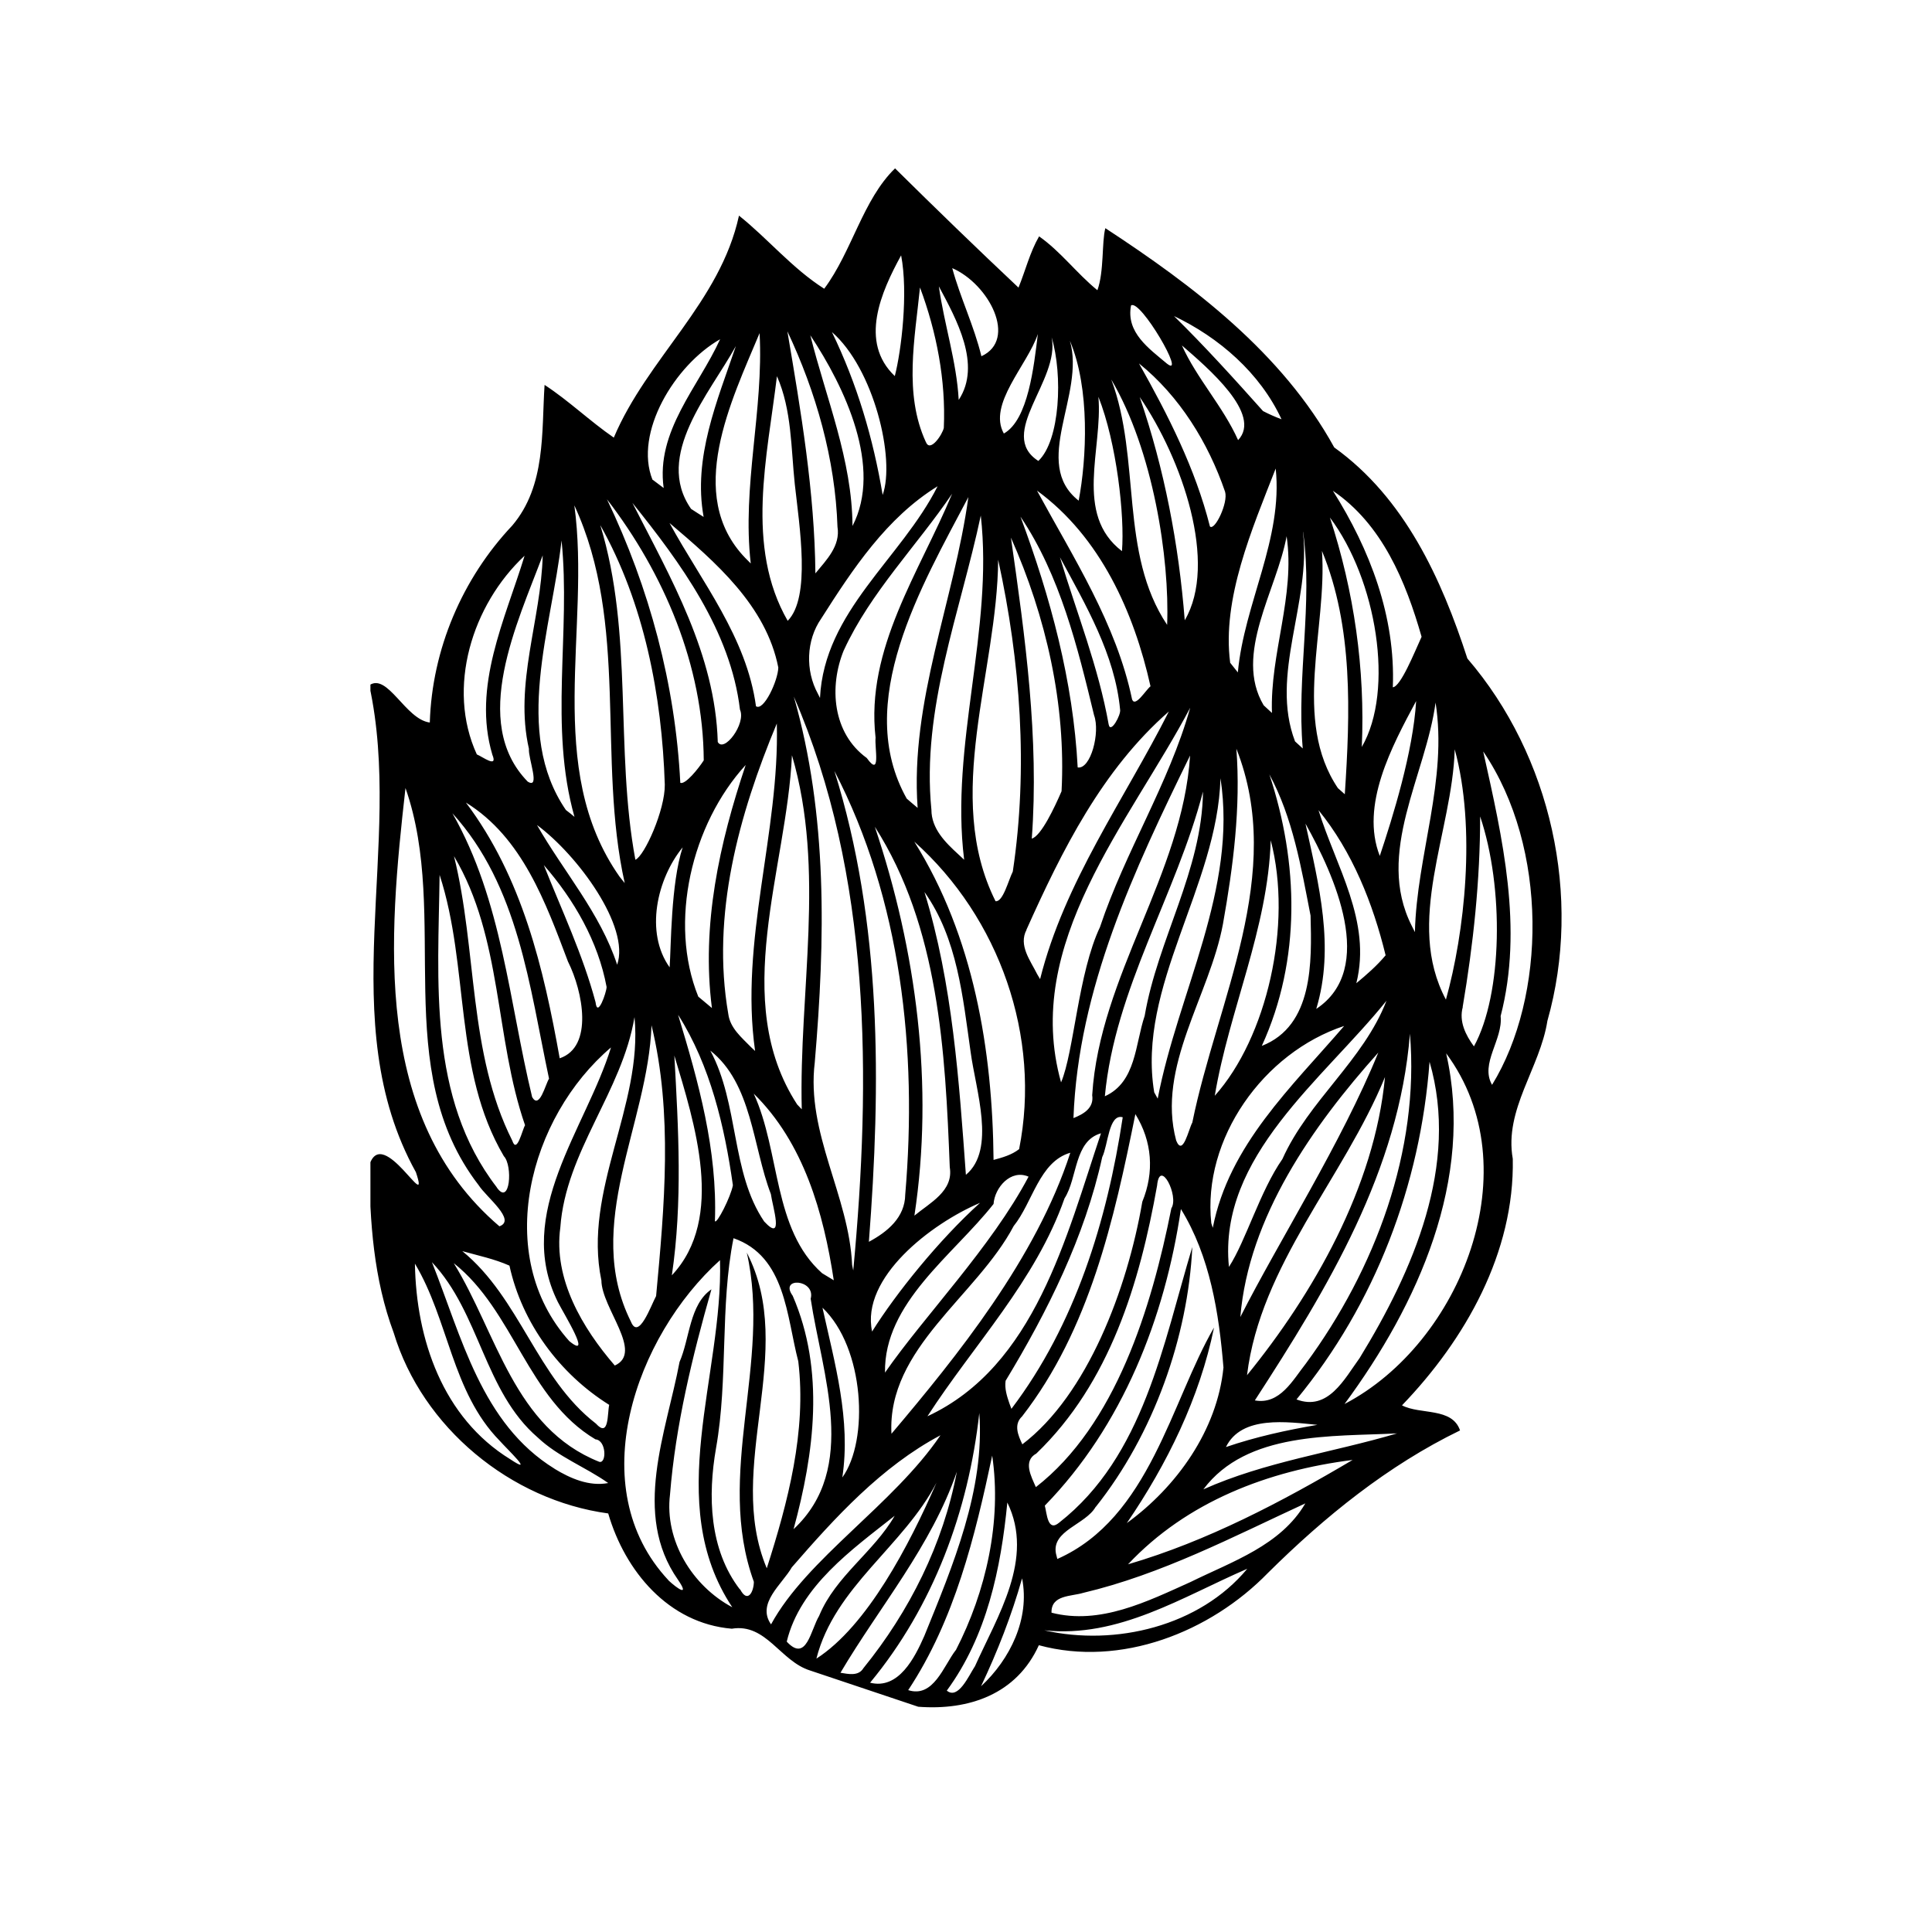 <svg xmlns="http://www.w3.org/2000/svg" xmlns:xlink="http://www.w3.org/1999/xlink" width="512" viewBox="0 0 384 384" height="512" preserveAspectRatio="xMidYMid meet"><defs><clipPath id="56d6d6f1d3"><path d="M 73.625 33.023 L 310.367 33.023 L 310.367 339.773 L 73.625 339.773 Z M 73.625 33.023 " clip-rule="nonzero"></path></clipPath></defs><g clip-path="url(#56d6d6f1d3)"><path fill="#000000" d="M 161.031 332.031 C 155.062 330.18 152.301 322.582 145.449 323.719 C 132.848 322.656 124.215 312.25 120.887 300.809 C 101.527 298.191 83.945 283.742 78.25 264.898 C 74.281 254.27 73.469 242.777 73.418 231.555 C 76.031 223.34 85.648 241.887 82.664 232.984 C 66.07 203.094 80.348 167.949 73.395 136.207 C 77.043 133.668 80.57 142.992 85.426 143.609 C 85.871 129.082 91.863 115 101.824 104.445 C 108.531 96.527 107.621 85.898 108.238 76.5 C 113.07 79.656 117.238 83.703 121.996 86.98 C 128.68 71.172 143.129 60.074 146.879 42.859 C 152.5 47.324 157.504 53.391 163.82 57.387 C 169.344 49.988 171.488 39.68 177.898 33.465 C 185.988 41.457 194.148 49.371 202.434 57.164 C 203.816 53.785 204.68 50.188 206.527 46.98 C 210.844 50.012 214.023 54.355 218.117 57.684 C 219.473 53.91 218.957 48.141 219.695 45.352 C 237.105 56.746 254.859 70.137 265.191 88.93 C 279.176 98.969 286.5 115 291.652 130.883 C 308.297 150.242 314.535 178.285 307.559 202.898 C 306.102 212.27 298.926 220.531 300.676 230.32 C 301.047 248.941 291.258 266.23 278.656 279.324 C 282.305 281.227 288.617 279.672 290.195 284.309 C 275.871 291.262 263.32 301.422 252.023 312.621 C 240.535 324.434 222.754 331.414 206.48 327 C 202.066 336.742 192.598 339.996 182.512 339.23 M 287.434 209.359 C 293.105 234.367 281.812 259.301 267.238 279.055 C 290.445 266.945 304.277 232.047 287.434 209.359 Z M 205.047 166.691 C 206.922 166.223 209.637 160.402 210.992 157.27 C 211.902 140.008 207.91 122.594 200.93 106.859 C 203.766 126.641 206.555 146.738 205.074 166.691 Z M 214.199 152.535 C 216.785 152.953 218.711 145.582 217.453 142.152 C 214.172 128.59 210.695 114.359 202.828 102.691 C 208.797 118.723 213.309 135.418 214.199 152.535 Z M 220.363 144.004 C 220.73 145.949 222.852 142.027 222.629 141.043 C 221.594 130.066 215.777 120.227 210.672 110.758 C 214 121.805 218.34 132.609 220.363 144.027 Z M 225.023 139.047 C 225.664 140.625 227.711 137.172 228.672 136.406 C 225.391 121.684 218.684 106.688 206.109 97.512 C 213.336 110.832 221.891 124 225.023 139.07 Z M 204.039 184.793 C 202.387 187.879 204.801 190.91 206.133 193.598 L 206.727 194.609 C 211.582 175.227 223.469 158.949 232.32 141.414 C 219.078 152.98 211.09 169.012 204.012 184.793 Z M 194.938 102.469 C 190.844 121.758 183.125 140.871 185.125 160.945 C 185.125 164.719 187.91 167.457 190.5 169.824 L 191.633 170.883 C 188.797 147.949 197.504 125.332 194.938 102.469 Z M 133.094 192.266 C 133.391 188.246 133.316 175.645 135.684 168.418 C 130.578 174.684 128.137 185.312 133.094 192.266 Z M 129.492 203.785 C 128.828 223.441 115.809 243.465 125.398 262.68 C 126.93 266.477 129.371 259.523 130.406 257.598 C 132.059 239.816 133.758 221.246 129.492 203.785 Z M 133.535 253.48 C 144.238 242.086 138.023 223.145 134.031 209.801 C 134.844 224.352 135.684 238.977 133.535 253.48 Z M 134.793 201.762 C 138.84 215.055 142.613 228.621 142.094 242.703 C 142.438 243.418 145.273 237.82 145.668 235.574 C 144.016 223.883 141.18 211.801 134.82 201.762 Z M 167.418 293.656 C 172.746 286.281 171.855 267.883 163.473 259.918 C 165.914 270.965 169.145 282.188 167.418 293.656 Z M 161.129 258.141 C 162.168 254.242 154.793 253.727 157.555 257.547 C 163.992 272.395 161.848 288.82 157.727 303.938 C 170.723 291.828 163.375 273.086 161.129 258.141 Z M 163.398 253.059 C 163.965 253.406 165.148 254.121 165.719 254.465 C 163.695 241.098 159.75 227.141 149.812 217.375 C 155.137 228.988 153.586 244.305 163.398 253.059 Z M 154.398 143.805 C 146.852 161.906 141.328 181.859 144.758 201.566 C 145.125 204.352 147.422 206.227 149.27 208.125 L 150.082 208.891 C 146.977 186.965 154.965 165.559 154.398 143.805 Z M 153.215 237.324 C 149.59 227.879 149.492 215.375 141.18 208.816 C 146.902 219.445 145.25 232.984 151.883 242.777 C 155.926 247.141 153.559 239.84 153.215 237.324 Z M 138.789 198.086 C 139.457 198.656 140.836 199.789 141.5 200.355 C 139.383 183.883 142.98 167.605 148.211 152.043 C 137.457 163.805 132.82 183.312 138.789 198.086 Z M 150.258 140.375 C 151.785 141.414 154.621 135.32 154.695 132.684 C 152.277 120.375 142.168 111.668 133.07 103.949 C 139.48 115.715 148.383 126.613 150.258 140.375 Z M 158.441 219.52 L 159.355 220.48 C 158.762 197.125 164.141 173.004 157.406 150.117 C 156.371 172.758 145.004 198.852 158.441 219.52 Z M 161.945 211.133 C 160.195 225.266 168.75 237.598 169.367 251.434 L 169.59 252.52 C 173.164 214.438 173.188 173.867 157.777 138.453 C 164.535 162.078 164.016 186.793 161.945 211.109 Z M 172.695 246.82 C 176.371 244.848 179.871 241.988 179.922 237.426 C 182.363 208.914 179.133 178.801 165.84 153.227 C 175.309 183.438 175.113 215.523 172.695 246.82 Z M 190.18 292.52 C 185.098 307.316 174.816 319.328 167.047 332.473 C 168.578 332.719 170.625 333.215 171.609 331.562 C 180.758 320.289 187.492 306.824 190.18 292.52 Z M 172.918 334.445 C 178.613 335.902 181.844 329.414 183.719 325.148 C 189.391 311.191 195.777 296.07 194.641 280.855 C 192.496 300.312 185.52 319.254 172.941 334.445 Z M 218.859 225.242 C 213.457 226.746 214.199 234.121 211.582 238.188 C 205.836 254.59 193.582 267.191 184.336 281.496 C 205.715 271.559 211.953 245.688 218.832 225.242 Z M 239.102 157.344 C 233.777 177.863 221.594 196.508 219.598 217.891 C 225.836 215.078 225.613 207.508 227.512 201.91 C 230.102 186.742 238.93 172.957 239.102 157.344 Z M 229.41 217.102 L 230.102 218.359 C 234.172 197.176 245.984 176.754 242.578 154.68 C 241.988 176.137 225.91 196.066 229.41 217.102 Z M 236.539 150.168 C 225.441 172.859 214.297 196.508 213.359 222.23 C 215.355 221.441 217.477 220.234 217.082 217.668 C 218.586 193.871 235.008 173.844 236.539 150.168 Z M 218.66 184.176 C 223.641 169.258 232.297 155.84 236.562 140.672 C 224.48 163.559 203.148 187.531 210.895 215.129 C 213.457 209.16 214.297 193.328 218.66 184.203 Z M 225.664 221.441 C 221.422 242.43 216.566 264.23 203.148 281.52 C 201.422 283.148 202.359 285.293 203.199 287.07 C 216.098 277.254 224.062 256.242 227.043 238.855 C 229.461 232.961 229.016 226.867 225.664 221.441 Z M 223.125 222.059 C 220.363 221.32 220.238 227.633 219.078 229.977 C 215.602 245.836 208.23 260.633 199.871 274.441 C 199.648 275.996 200.141 277.527 200.633 278.957 L 201.027 280.016 C 213.73 263.27 220.043 242.602 223.148 222.086 Z M 212.742 229.113 C 206.555 230.887 205.246 239.027 201.473 243.688 C 194.102 257.648 176.297 267.957 177.184 284.973 C 190.156 269.633 205.961 250.102 212.742 229.09 Z M 204.434 233.871 C 200.883 232.32 197.699 236.066 197.477 239.297 C 189.465 249.484 175.656 258.953 175.902 272.816 C 183.695 261.57 197.035 247.883 204.434 233.871 Z M 181.746 241.617 C 184.805 239.078 189.562 236.734 188.773 232 C 187.887 209.012 186.605 184.227 173.879 164.324 C 182.164 188.988 185.668 215.77 181.746 241.617 Z M 191.98 233.504 C 198.02 228.473 193.926 216.66 192.918 209.086 C 191.363 198.188 190.301 186.52 183.742 177.297 C 189.34 195.496 190.625 214.957 191.98 233.527 Z M 194.789 239.078 C 185.074 243.195 171.066 253.949 173.336 264.652 C 178.121 257.008 186.652 246.426 194.789 239.078 Z M 162.562 137.887 L 162.98 138.723 C 163.82 121.461 179.105 111.055 186.355 96.648 C 176.223 102.891 169.488 113.102 163.227 122.941 C 160.219 127.258 160.047 133.297 162.562 137.887 Z M 167.738 129.18 C 164.73 136.48 165.469 145.73 172.277 150.66 C 175.16 154.68 173.805 148.59 174.027 146.617 C 172.004 128.934 182.781 113.715 189.242 98.129 C 182.262 108.438 173.016 117.738 167.738 129.203 Z M 180.242 158.75 C 180.785 159.219 181.844 160.133 182.387 160.574 C 180.859 139.34 189.637 119.465 192.473 98.797 C 183.176 116.453 169.465 139.637 180.242 158.773 Z M 181.723 167.285 C 193.508 186.102 197.281 208.691 197.477 230.543 C 199.23 230.074 201.078 229.559 202.559 228.398 C 206.996 206.078 198.637 182.379 181.723 167.285 Z M 235.477 123.285 C 242.113 111.992 234.984 91.273 226.527 78.918 C 231.434 93.246 234.293 108.191 235.477 123.285 Z M 240.484 104.641 C 241.422 105.578 244.16 99.93 243.492 97.734 C 240.164 88.02 234.441 78.719 226.379 72.234 C 232.176 82.52 237.574 93.125 240.484 104.641 Z M 246.082 87.477 C 250.941 82.348 240.09 73.148 234.91 68.656 C 237.918 75.293 243.074 80.766 246.082 87.477 Z M 244.48 131.695 C 244.875 132.188 245.637 133.152 246.031 133.645 C 247.289 119.906 255.031 107.133 253.555 93.125 C 248.844 105.184 242.852 119.02 244.504 131.695 Z M 245.738 148.812 C 246.625 160.477 245.121 172.141 243.074 183.637 C 240.434 197.891 229.832 211.996 233.777 226.695 C 235.109 229.977 236.242 224.426 236.98 223.121 C 241.914 198.828 255.574 173.672 245.738 148.812 Z M 217.773 299.5 C 215.75 303.051 208.969 304.188 209.883 308.797 L 210.152 309.859 C 228.5 301.742 232.789 278.488 241.297 263.863 C 238.438 277.848 231.977 290.992 223.961 302.73 C 233.875 295.527 241.938 284.258 243.172 271.805 C 242.285 261 240.508 249.707 234.715 240.309 C 231.531 261.965 223.098 283.418 207.664 299.254 C 208.082 300.809 208.207 304.582 210.523 302.633 C 227.34 289.438 231.164 267.141 236.98 247.855 C 236.121 265.711 229.289 285.07 217.797 299.5 Z M 247.855 273.332 C 260.953 257.254 273.23 235.918 275.277 214.07 C 267.043 234.191 250.52 251.406 247.855 273.332 Z M 273.945 209.211 C 260.852 223.836 248.176 241.914 246.527 261.766 C 254.242 246.551 266.648 227.141 273.945 209.211 Z M 243.664 287.613 C 249.582 285.59 255.676 284.258 261.84 283.199 C 255.895 282.629 246.773 281.25 243.664 287.613 Z M 267.191 203.906 C 251.086 209.211 238.957 226.375 240.754 243.121 L 241.051 244.035 C 244.258 227.582 256.758 216.016 267.191 203.883 Z M 241.445 217.793 C 251.754 206.273 256.98 183.832 252.566 167.012 C 252.023 184.621 244.305 200.75 241.445 217.793 Z M 250.793 207.879 C 261.051 203.883 260.73 191.156 260.484 181.984 C 258.633 172.465 256.957 162.523 252.297 153.918 C 258.09 171.426 258.656 190.715 250.793 207.879 Z M 261.617 200.527 C 273.652 192.539 265.219 173.941 259.473 163.707 C 262.109 175.793 265.34 188.223 261.617 200.527 Z M 269.582 195.422 C 271.629 193.723 273.676 191.945 275.402 189.875 C 272.887 179.566 268.793 169.281 262.062 161.02 C 265.488 172.168 272.664 183.094 269.582 195.422 Z M 274.242 170.121 C 276.832 162.375 280.852 149.504 281.469 139.34 C 276.633 148.344 270.32 160.082 274.242 170.121 Z M 244.281 251.777 C 247.637 246.598 250.445 236.734 254.887 230.371 C 260.09 218.754 270.988 210.789 275.574 198.902 C 263.047 214.512 242.086 229.879 244.258 251.777 Z M 249.41 278.34 C 254.391 279.25 256.957 274.293 259.57 270.988 C 273.305 252.32 282.184 228.668 280.234 205.461 C 278.09 232.613 263.887 256.02 249.41 278.34 Z M 257.672 278.141 C 263.961 280.535 267.191 274.121 270.246 269.906 C 280.828 252.641 290.098 231.504 284.133 211.035 C 282.332 235.477 273.332 259.152 257.695 278.141 Z M 239.176 296.023 C 251.457 290.523 264.871 288.699 277.672 284.898 C 264.773 285.566 247.809 284.48 239.176 296.023 Z M 224.207 310.918 C 239.965 306.309 254.785 298.488 268.844 290.176 C 252.051 292.297 235.898 298.465 224.207 310.918 Z M 259.445 298.809 C 245.07 305.445 230.844 312.918 215.309 316.59 C 212.867 317.332 208.895 316.984 208.996 320.535 C 218.637 323.027 228.055 318.293 236.66 314.422 C 244.898 310.352 254.539 307.195 259.445 298.809 Z M 247.906 311.805 C 234.961 317.406 222.336 325.617 207.562 324.039 C 221.695 327.246 238.438 323.227 247.906 311.805 Z M 205.887 295.578 C 221.742 283.223 228.871 259.992 232.816 240.16 C 234.395 237.719 230.496 230.098 229.98 235.648 C 226.527 255.008 220.586 274.863 205.984 288.895 C 203.25 290.398 204.977 293.48 205.887 295.578 Z M 203.148 313.707 C 201.055 321.105 198.266 328.23 194.988 335.16 C 200.781 329.785 204.727 321.723 203.148 313.707 Z M 193.754 331.242 C 198.242 321.203 205.664 309.785 200.215 298.637 C 198.934 311.781 196.148 325.172 188.184 336.023 C 190.449 337.898 192.547 333.066 193.754 331.215 Z M 189.98 327.984 C 196 316.297 199.129 302.336 197.207 289.312 C 193.781 305.445 189.734 321.992 180.512 335.926 C 185.543 337.531 187.539 331.117 189.957 327.984 Z M 186.137 294.691 C 179.574 307.344 165.891 315.383 162.266 329.664 C 172.352 323.176 180.711 307.145 186.137 294.691 Z M 162.832 321.105 C 166.086 313.262 173.656 308.5 177.824 301.277 C 169.367 307.961 159.035 315.258 156.371 326.285 C 160.316 330.551 161.129 323.914 162.832 321.129 Z M 153.238 322.879 C 160.391 309.734 177.527 299.129 186.926 285.27 C 175.211 291.484 165.965 301.621 157.383 311.512 C 155.457 314.891 150.305 318.688 153.266 322.879 Z M 147.098 315.875 C 148.578 318.738 149.812 316.441 149.836 314.395 C 142.07 293.012 153.387 270.793 148.43 248.965 C 158.566 268.574 143.969 291.633 152.402 311.707 C 156.594 298.613 160.34 284.504 158.664 270.57 C 156.32 261.645 156.176 249.707 145.793 246.105 C 143.078 259.598 144.758 274.074 142.316 287.836 C 140.664 297.281 140.961 307.984 147.051 315.902 Z M 132.848 314.102 C 134.621 315.754 137.16 317.504 134.746 313.977 C 125.57 300.883 132.426 284.727 135.066 270.695 C 137.113 266.031 137.016 259.273 141.402 256.266 C 137.605 269.609 134.277 283.223 133.168 297.059 C 132.059 306.184 137.582 315.211 145.547 319.453 C 131.711 298.637 143.77 273.359 143.105 250.469 C 126.336 265.562 115.609 295.652 132.848 314.074 Z M 119.531 254.492 C 115.809 236.609 127.816 219.789 126.113 202.156 C 123.625 217.055 112.453 228.816 111.367 243.984 C 109.961 254.219 115.781 263.984 122.195 271.41 C 127.988 268.797 119.555 259.992 119.531 254.465 Z M 121.453 208.176 C 105.152 222.012 97.855 249.484 113.145 266.551 C 117.828 270.398 112.133 261.25 110.875 258.781 C 102.121 241.125 116.473 224.352 121.453 208.148 Z M 120.566 196.164 C 118.891 187.137 114.082 178.801 108.09 171.945 C 111.664 180.945 115.855 189.777 118.371 199.195 C 118.742 202.477 120.543 197.223 120.566 196.188 Z M 112.922 191.207 C 108.484 179.492 103.848 166.445 92.602 159.516 C 103.797 174.387 108.039 192.414 111.246 210.344 C 118 208.074 115.855 197.078 112.922 191.184 Z M 122.664 191.75 C 125.277 184.203 114.82 169.949 106.73 163.98 C 112.008 173.227 119.285 181.441 122.664 191.75 Z M 101.258 251.555 C 98.273 250.223 95.043 249.559 91.887 248.672 C 103.379 258.043 106.707 273.898 118.445 282.953 C 121.082 285.863 120.688 281.004 121.082 279.227 C 111.219 273.062 103.75 262.973 101.258 251.555 Z M 104.363 223.664 C 98.301 206.203 99.926 186.496 90.234 170.168 C 94.871 188.863 93.023 209.211 101.824 226.719 C 102.738 229.457 103.797 224.574 104.363 223.637 Z M 90.188 251.062 C 98.766 264.973 102.145 283.812 119.109 290.547 C 120.59 290.965 120.543 286.258 118.348 286.082 C 104.809 278.02 102.195 260.582 90.188 251.062 Z M 110.211 291.93 C 113.367 293.852 117.09 295.48 120.887 294.766 C 116.348 291.559 110.973 289.586 106.879 285.715 C 96.203 276.516 95.391 260.953 85.848 250.867 C 91.738 265.613 95.684 282.977 110.234 291.93 Z M 82.469 251.16 C 82.715 266.207 87.992 281.766 101.406 290.031 C 106.461 293.383 100.863 288.105 99.285 286.328 C 89.793 276.613 89.199 262.383 82.469 251.16 Z M 80.594 156.629 C 77.238 186.324 73.934 222.109 99.262 243.738 C 102.688 242.527 96.672 237.965 95.141 235.574 C 77.289 212.441 89.543 182.156 80.594 156.629 Z M 98.742 236.02 C 101.383 239.816 101.949 231.676 100.148 229.805 C 90.086 212.738 93.344 192.219 87.375 173.895 C 87.105 194.98 85.008 218.188 98.742 235.992 Z M 105.77 218.062 C 107.227 220.555 108.383 215.574 109.125 214.391 C 105.227 196.09 103.082 176.113 89.914 161.637 C 99.828 179.023 101.184 199.172 105.77 218.062 Z M 94.773 149.945 C 95.93 150.414 99.016 152.781 97.855 149.996 C 93.836 136.406 100.371 123.188 104.266 110.461 C 93.812 120.203 88.707 136.727 94.773 149.945 Z M 104.883 155.348 C 107.473 156.977 104.957 150.688 105.129 148.836 C 102.172 135.914 107.547 123.238 107.867 110.387 C 102.887 123.73 93.316 143.484 104.883 155.348 Z M 111.613 107.426 C 109.668 124.766 101.875 145.508 112.477 160.996 C 112.922 161.316 113.762 162.008 114.18 162.352 C 109.098 144.371 113.465 125.629 111.613 107.426 Z M 123.156 174.262 L 124.168 175.52 C 118.645 150.762 125.078 124.027 114.156 100.449 C 117.484 124.84 107.965 152.684 123.156 174.262 Z M 126.285 170.883 C 128.086 170.145 132.207 160.969 132.133 155.938 C 131.562 138.258 128.039 119.883 119.309 104.371 C 125.941 126.023 122.195 148.859 126.285 170.883 Z M 120.641 99.238 C 129.074 116.875 134.227 136.012 135.215 155.594 C 136.227 156.012 138.863 152.707 139.875 151.129 C 139.777 132.312 131.984 113.965 120.641 99.238 Z M 142.637 147.43 C 143.844 149.797 148.355 143.828 147.074 141.043 C 145.227 125.43 135.238 111.816 125.695 99.953 C 133.363 114.973 142.145 130.066 142.66 147.43 Z M 129.715 95.344 C 130.258 95.762 131.367 96.578 131.91 96.996 C 130.332 85.676 138.766 76.992 143.129 67.426 C 134.105 72.555 125.965 86.047 129.691 95.367 Z M 137.309 101.113 C 137.949 101.535 139.207 102.348 139.852 102.742 C 137.703 90.93 142.562 79.684 146.262 68.781 C 141.082 78.18 129.984 90.535 137.336 101.113 Z M 150.973 66.215 C 145.375 79.633 136.078 98.352 148.109 110.879 L 149.219 111.992 C 147.445 96.676 151.809 81.531 150.973 66.215 Z M 156.57 123.383 C 161.18 118.699 158.91 104.715 157.973 96.254 C 157.211 89.102 157.383 81.434 154.422 74.773 C 152.523 90.684 148.062 108.637 156.57 123.41 Z M 162.066 113.965 C 164.262 111.301 167.074 108.488 166.457 104.715 C 166.012 91.273 162.191 77.906 156.496 65.848 C 159.184 81.73 161.918 97.785 162.066 113.965 Z M 161.055 66.637 C 164.188 79.188 169.367 91.371 169.441 104.543 C 175.457 92.926 167.938 76.992 161.055 66.637 Z M 165.348 65.996 C 170.328 76.254 173.559 87.129 175.434 98.375 C 177.996 91.25 173.684 73.246 165.348 65.996 Z M 179.105 50.754 C 175.137 58.004 170.699 67.941 177.848 74.75 C 179.156 69.695 180.539 58.203 179.105 50.754 Z M 184.039 87.871 C 184.879 90.016 187.344 86.316 187.59 85.035 C 188.008 75.59 186.16 65.996 182.855 57.141 C 181.844 67.254 179.602 78.25 184.016 87.844 Z M 190.551 79.484 C 195.16 72.504 190.055 63.379 186.605 56.918 C 187.664 64.488 190.129 71.816 190.551 79.484 Z M 189.266 53.293 C 190.871 59.211 193.605 64.785 195.062 70.805 C 202.285 67.5 196.59 56.477 189.266 53.293 Z M 197.871 179.121 C 199.352 179.32 200.414 175.004 201.301 173.227 C 204.383 152.66 202.828 131.523 198.391 111.25 C 198.242 133.547 187.395 158.184 197.871 179.121 Z M 199.523 86.168 C 204.359 83.457 205.492 72.852 206.281 66.391 C 204.211 72.578 196.27 80.371 199.523 86.168 Z M 209.02 67.055 C 210.77 75.59 198.02 86.242 206.379 91.617 C 210.719 87.523 211.262 74.504 209.02 67.055 Z M 212.645 67.723 C 215.777 78.398 204.875 92.039 214.395 99.512 C 215.973 91.223 216.688 77.242 212.645 67.723 Z M 218.316 78.867 C 219.227 89.203 213.383 102.176 223 109.547 C 223.566 102.543 221.941 87.992 218.316 78.867 Z M 231.977 124.199 C 232.496 111.004 229.191 89.5 220.879 75.441 C 226.824 91.297 222.434 109.895 231.977 124.199 Z M 224.801 60.719 C 223.766 66.094 228.375 69.273 231.953 72.285 C 235.922 75.367 226.602 59.285 224.801 60.719 Z M 233.258 62.738 C 239.422 68.781 245.316 75.293 251.039 81.703 C 252.223 82.32 253.453 82.863 254.711 83.332 C 250.445 74.133 242.285 67.055 233.234 62.766 Z M 255.723 106.59 C 253.773 117.293 245.145 130.043 251.16 140.18 C 251.582 140.574 252.395 141.34 252.812 141.707 C 252.395 129.848 257.473 118.477 255.723 106.566 Z M 258.977 105.75 C 260.629 119.66 252.344 134.137 257.398 147.355 C 257.77 147.703 258.535 148.391 258.93 148.762 C 257.695 134.383 260.977 120.078 259.004 105.75 Z M 265.957 156.68 C 266.277 156.977 266.969 157.566 267.289 157.863 C 268.348 141.809 268.988 124.594 262.75 109.5 C 263.836 124.938 256.758 143.113 265.957 156.703 Z M 270.668 148.465 C 277.227 137.145 273.602 115.195 264.328 102.863 C 269.137 117.539 271.355 132.977 270.668 148.465 Z M 264.898 97.512 C 272.293 109.227 277.398 122.57 276.832 136.605 C 278.41 136.457 281.098 129.746 282.551 126.566 C 279.422 115.617 274.711 104.148 264.871 97.512 Z M 285.34 139.562 C 283.414 154.137 273.281 169.504 280.578 183.98 L 281.223 185.262 C 281.59 169.922 287.781 155.027 285.316 139.562 Z M 289.137 148.934 C 288.668 165.336 279.148 183.215 287.387 198.68 C 291.086 185.484 293.426 164.594 289.137 148.934 Z M 290.738 200.16 C 289.949 203.02 291.309 205.734 292.957 207.977 C 298.656 197.594 298.949 176.383 294.191 162.277 C 294.191 174.977 292.836 187.629 290.715 200.16 Z M 294.809 149.402 C 298.629 166.57 302.797 184.473 298.262 201.961 C 298.754 206.621 294.117 211.406 296.559 215.621 C 307.312 198.16 307.805 168.516 294.832 149.402 " fill-opacity="1" fill-rule="nonzero"></path></g></svg>